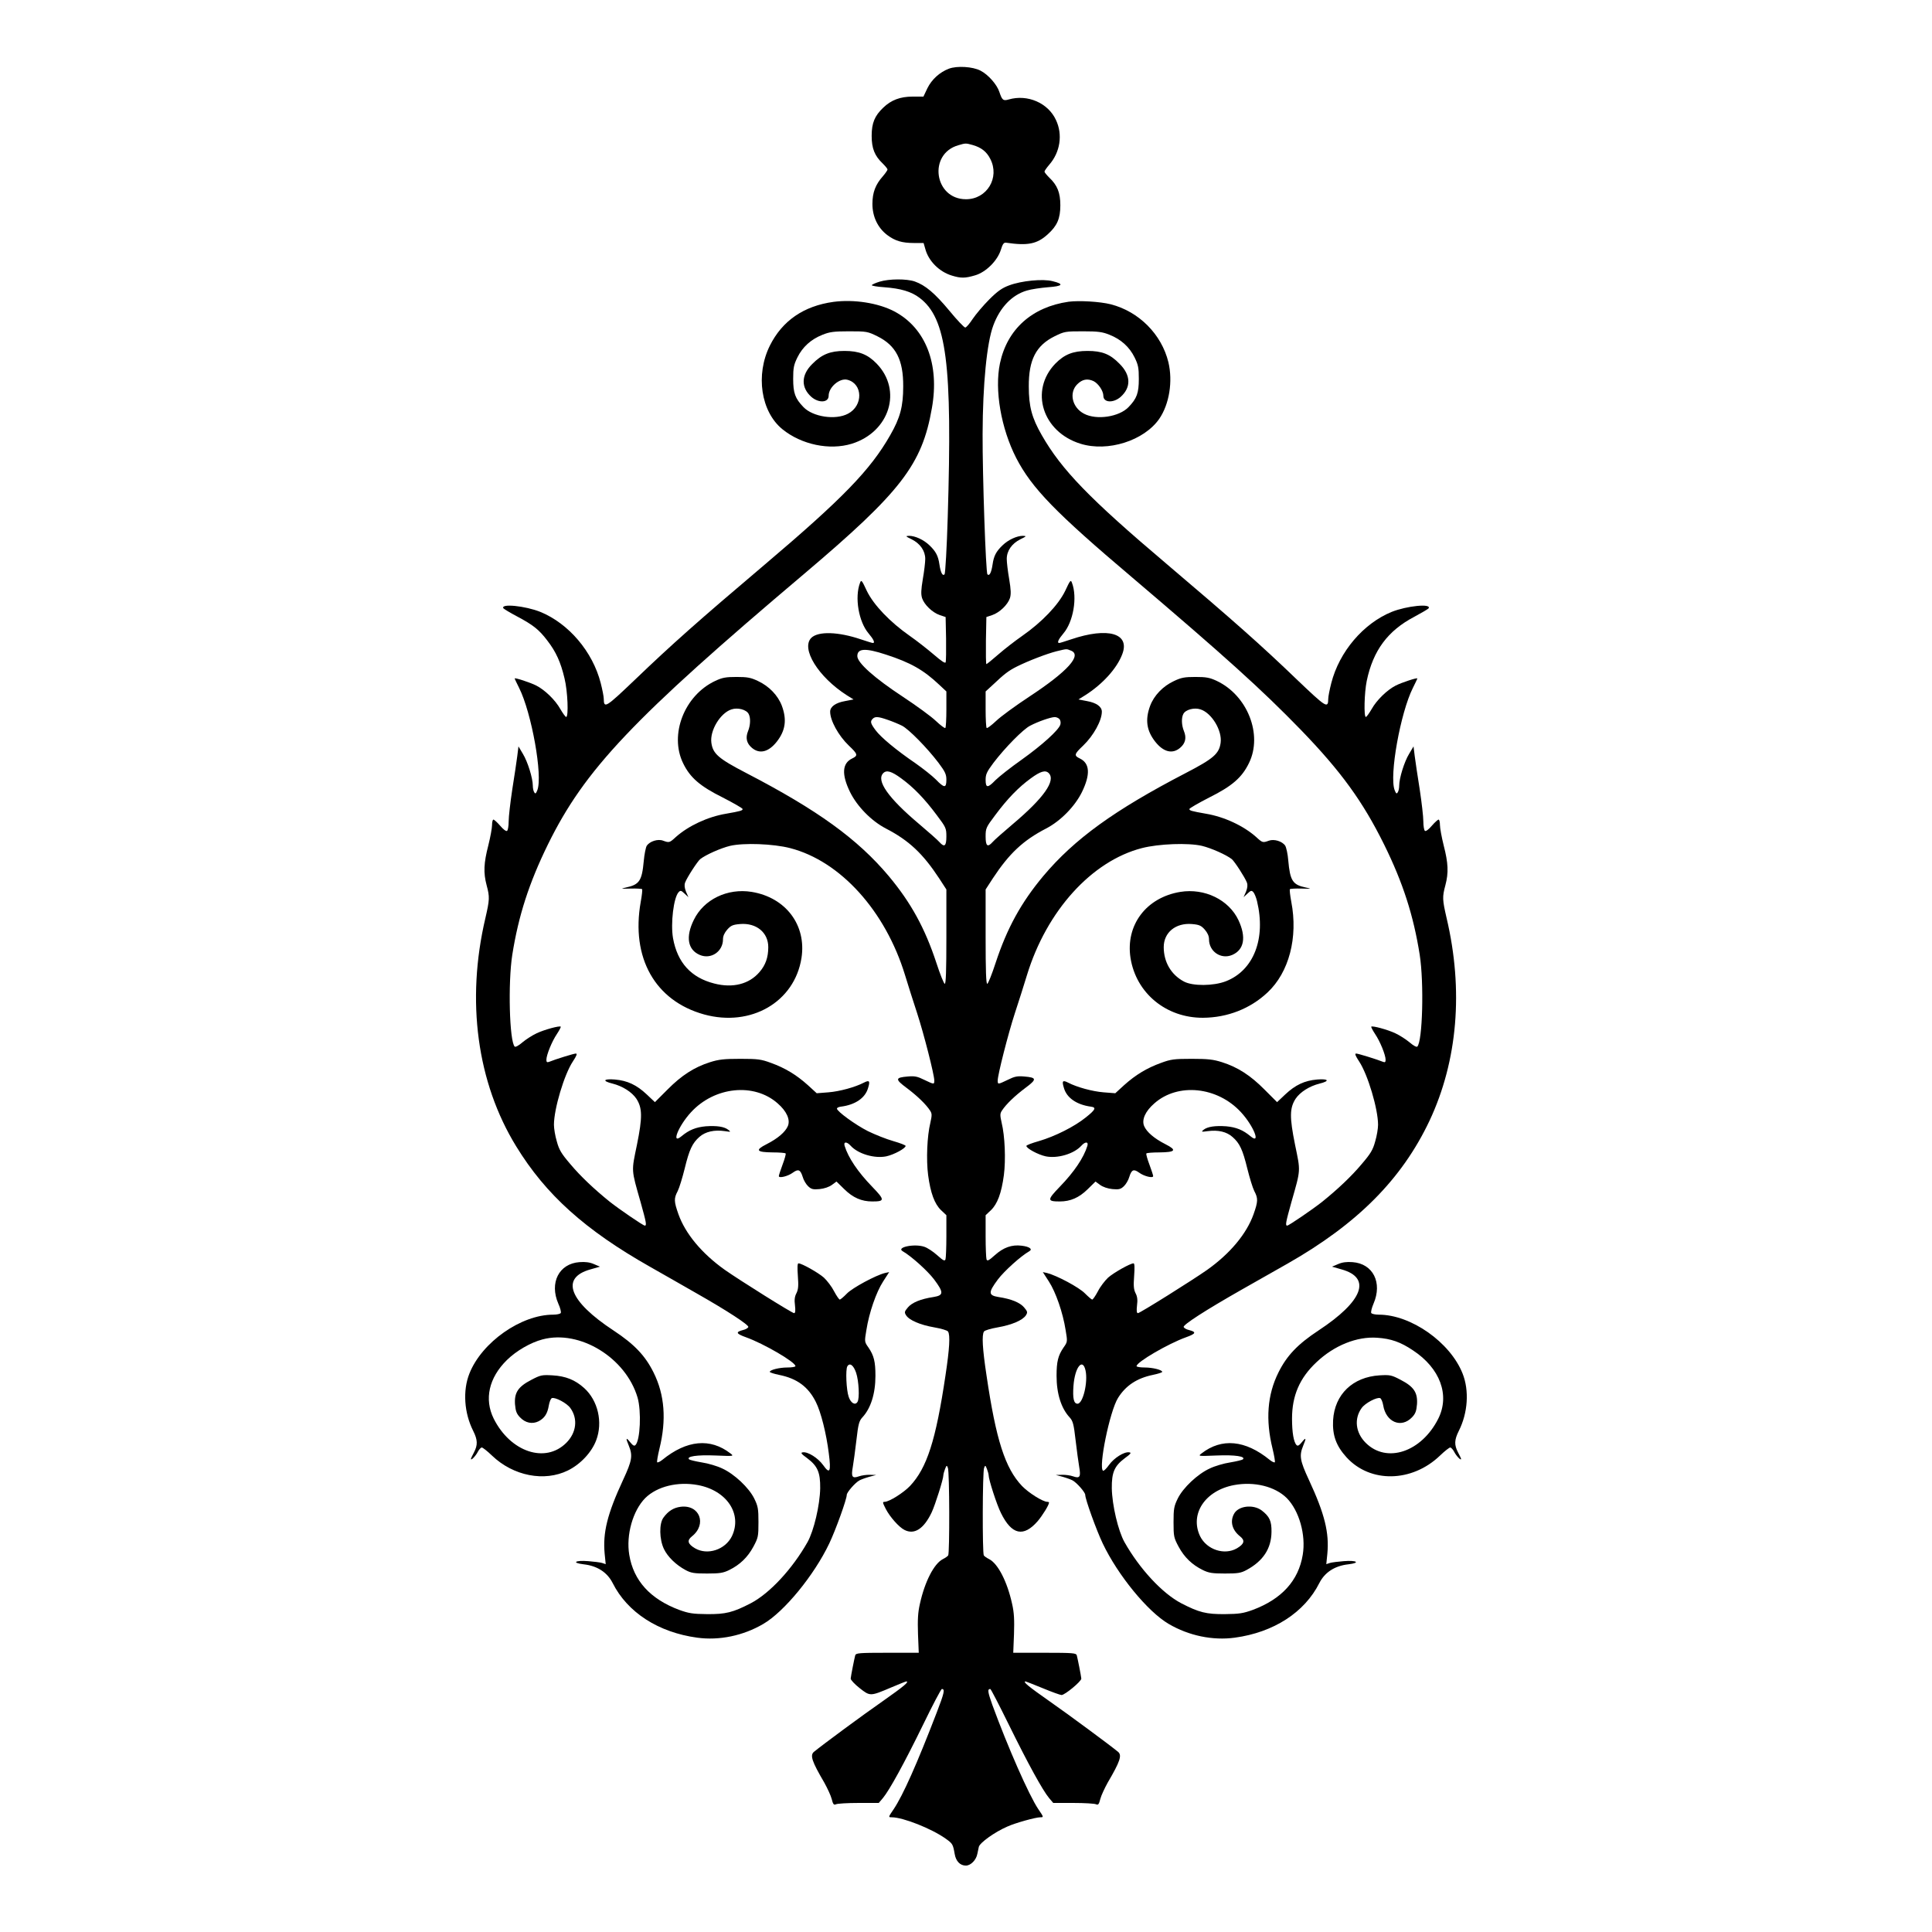 <?xml version="1.0" standalone="no"?>
<!DOCTYPE svg PUBLIC "-//W3C//DTD SVG 20010904//EN"
 "http://www.w3.org/TR/2001/REC-SVG-20010904/DTD/svg10.dtd">
<svg version="1.0" xmlns="http://www.w3.org/2000/svg"
 width="1280pt" height="1280pt" viewBox="0 0 1280 1280"
 preserveAspectRatio="xMidYMid meet">
<g transform="translate(0,1280) scale(0.1,-0.1)"
fill="#000000" stroke="none">
<path d="M6287 12345 c-61 -23 -114 -71 -143 -130 l-26 -55 -72 0 c-82 0 -142
-23 -194 -73 -57 -54 -77 -102 -77 -187 0 -84 20 -133 74 -184 17 -17 31 -34
31 -39 0 -5 -14 -25 -31 -45 -49 -55 -69 -108 -69 -183 0 -84 35 -158 98 -206
52 -39 98 -53 179 -53 l62 0 11 -38 c21 -81 93 -153 177 -178 59 -18 87 -18
154 2 71 21 147 96 170 169 12 40 20 49 35 47 143 -21 205 -9 276 56 62 56 83
104 83 192 0 84 -20 133 -74 184 -17 17 -31 34 -31 39 0 5 14 25 31 45 73 83
91 200 45 297 -52 113 -188 172 -313 136 -37 -11 -44 -4 -62 50 -16 49 -74
115 -125 141 -52 27 -156 33 -209 13z m158 -506 c56 -16 92 -44 116 -92 64
-124 -22 -267 -161 -267 -211 0 -253 301 -50 358 47 14 49 14 95 1z"/>
<path d="M5828 10934 c-26 -8 -49 -18 -52 -23 -3 -4 34 -11 82 -14 110 -8 180
-29 234 -70 180 -136 218 -437 187 -1452 -6 -203 -16 -374 -21 -380 -13 -14
-26 11 -34 65 -8 57 -24 87 -66 127 -38 37 -95 63 -135 63 -26 -1 -24 -3 17
-23 56 -28 90 -76 90 -130 0 -22 -7 -82 -16 -133 -12 -72 -13 -101 -5 -127 15
-44 68 -95 117 -112 l39 -13 3 -143 c1 -79 0 -149 -3 -157 -3 -9 -28 8 -78 51
-41 35 -112 91 -158 123 -132 92 -241 206 -286 299 -33 71 -37 76 -45 54 -37
-97 -9 -259 57 -336 33 -39 44 -63 28 -63 -5 0 -40 11 -79 24 -150 51 -283 55
-329 10 -70 -71 46 -259 235 -380 l45 -28 -57 -11 c-62 -11 -98 -37 -98 -70 0
-59 55 -159 124 -225 59 -56 62 -66 22 -85 -67 -32 -71 -106 -14 -223 47 -95
141 -191 237 -241 153 -79 245 -166 353 -330 l48 -74 0 -314 c0 -224 -3 -314
-11 -311 -6 2 -31 64 -55 138 -76 231 -169 400 -316 576 -207 246 -471 437
-943 682 -185 96 -222 128 -232 201 -11 81 59 197 133 221 41 14 99 -1 114
-30 14 -26 12 -75 -4 -114 -18 -44 -10 -81 26 -111 51 -43 111 -27 165 42 57
73 67 145 33 237 -26 69 -85 130 -158 164 -48 23 -71 27 -142 27 -71 0 -94 -4
-141 -26 -205 -96 -306 -356 -213 -546 46 -95 112 -152 263 -227 72 -37 131
-71 131 -76 0 -10 -12 -14 -109 -31 -121 -20 -250 -80 -334 -155 -41 -38 -44
-38 -83 -24 -35 14 -89 -4 -109 -33 -7 -12 -16 -58 -20 -102 -12 -131 -29
-156 -118 -175 -38 -8 -34 -9 30 -7 39 1 74 -1 77 -4 3 -2 -1 -41 -9 -84 -66
-371 95 -656 420 -746 310 -85 599 82 645 374 34 218 -104 401 -330 438 -161
26 -317 -50 -383 -185 -56 -113 -41 -199 40 -233 74 -31 153 23 153 104 0 22
10 43 28 64 24 27 37 33 85 37 108 9 187 -56 187 -153 0 -68 -18 -119 -58
-165 -68 -80 -177 -108 -300 -76 -154 39 -244 139 -273 300 -17 98 4 270 37
305 12 13 17 12 39 -9 l26 -24 -16 36 c-10 26 -12 44 -6 61 13 34 81 139 100
155 37 29 136 73 198 88 90 21 286 14 398 -15 333 -86 631 -416 761 -841 19
-63 55 -176 80 -252 45 -138 114 -409 114 -447 0 -27 -2 -26 -67 5 -44 22 -63
26 -108 22 -85 -7 -86 -18 -8 -76 68 -51 127 -107 155 -150 13 -20 13 -30 2
-80 -22 -89 -28 -246 -15 -347 16 -120 43 -192 86 -233 l35 -33 0 -139 c0 -76
-3 -145 -6 -154 -5 -13 -16 -7 -55 28 -28 25 -66 50 -86 56 -66 22 -188 -4
-142 -30 56 -32 165 -130 208 -187 64 -86 64 -105 -4 -116 -86 -13 -143 -37
-170 -69 -23 -27 -24 -33 -12 -52 21 -33 94 -64 186 -80 46 -8 88 -20 92 -28
15 -23 10 -113 -17 -291 -64 -431 -123 -613 -235 -732 -43 -45 -138 -105 -168
-105 -15 0 -14 -5 8 -48 27 -52 87 -120 123 -138 66 -34 129 7 181 117 24 52
77 220 77 245 0 7 5 25 11 41 10 26 12 27 19 8 11 -25 12 -566 2 -580 -4 -6
-20 -17 -36 -25 -58 -30 -119 -149 -151 -294 -14 -60 -16 -108 -13 -202 l5
-124 -208 0 c-189 0 -208 -2 -213 -17 -6 -23 -28 -133 -30 -154 0 -9 26 -37
59 -63 70 -55 70 -55 209 4 52 22 97 40 100 40 23 0 -15 -32 -156 -131 -134
-93 -399 -289 -455 -335 -28 -23 -14 -64 68 -204 20 -36 43 -85 49 -108 9 -36
14 -42 28 -36 9 5 77 9 151 9 l133 0 28 33 c43 52 141 230 266 486 63 130 119
236 124 236 22 0 16 -26 -34 -156 -131 -341 -224 -549 -285 -640 -36 -53 -37
-54 -13 -54 75 0 266 -76 358 -142 45 -32 48 -37 59 -101 8 -48 36 -77 74 -77
32 0 68 36 76 77 3 12 7 34 10 47 6 27 106 99 190 135 53 24 187 61 217 61 24
0 23 1 -13 54 -62 92 -202 411 -305 692 -30 85 -33 104 -13 104 4 0 59 -107
123 -237 127 -258 223 -433 266 -485 l28 -33 133 0 c74 0 142 -4 151 -9 14 -6
19 0 28 36 6 23 29 72 49 108 82 140 96 181 68 204 -56 46 -321 242 -454 335
-140 98 -180 131 -158 131 2 0 53 -20 114 -45 60 -25 116 -45 124 -45 22 0
132 91 131 109 -2 21 -24 131 -30 154 -5 15 -24 17 -213 17 l-208 0 5 124 c3
94 1 142 -13 202 -32 145 -93 264 -151 294 -16 8 -32 19 -36 25 -10 14 -9 555
2 580 7 19 9 18 19 -8 6 -16 11 -34 11 -41 0 -28 54 -196 82 -251 71 -144 149
-161 243 -53 32 38 75 107 75 123 0 3 -5 5 -11 5 -30 0 -125 60 -168 105 -112
118 -172 305 -235 732 -27 178 -32 268 -17 291 4 8 46 20 92 28 92 16 165 47
186 80 12 19 11 25 -12 52 -27 32 -84 56 -170 69 -68 11 -68 30 -4 116 43 57
152 155 208 187 25 14 1 31 -51 37 -65 8 -120 -12 -176 -62 -40 -36 -51 -42
-56 -29 -3 9 -6 78 -6 154 l0 139 35 33 c43 41 70 113 86 233 13 101 7 258
-15 347 -11 50 -11 60 2 80 28 43 87 99 155 150 78 58 77 69 -8 76 -45 4 -64
0 -108 -22 -65 -31 -67 -32 -67 -5 0 38 69 309 114 447 25 76 61 189 80 252
130 425 428 755 761 841 112 29 308 36 398 15 62 -15 161 -59 198 -88 19 -16
87 -121 100 -155 6 -17 4 -35 -6 -61 l-16 -36 26 24 c22 21 27 22 39 9 7 -8
18 -34 24 -59 60 -249 -22 -459 -206 -531 -82 -32 -220 -33 -278 -2 -85 45
-134 129 -134 228 0 97 79 162 187 153 48 -4 61 -10 85 -37 18 -21 28 -42 28
-64 0 -81 79 -135 153 -104 80 34 95 118 42 231 -64 135 -224 213 -385 187
-226 -37 -364 -220 -330 -438 37 -233 236 -397 480 -396 162 1 313 60 427 167
143 133 204 365 158 602 -8 43 -12 80 -9 83 3 3 38 5 77 4 67 -2 69 -1 28 7
-87 18 -104 45 -116 180 -3 41 -13 85 -20 97 -20 30 -75 46 -109 33 -39 -14
-42 -14 -83 24 -84 75 -213 135 -334 155 -97 17 -109 21 -109 31 0 5 59 39
131 76 152 76 217 132 264 229 92 188 -10 448 -214 544 -47 22 -70 26 -141 26
-71 0 -94 -4 -142 -27 -73 -34 -132 -95 -158 -164 -34 -92 -24 -164 33 -237
54 -69 114 -85 165 -42 36 30 44 67 26 111 -16 39 -18 88 -4 114 15 29 73 44
114 30 74 -24 144 -140 133 -221 -10 -73 -47 -105 -232 -201 -472 -245 -736
-436 -943 -682 -147 -176 -240 -345 -316 -576 -24 -74 -49 -136 -55 -138 -8
-3 -11 87 -11 311 l0 314 48 74 c108 164 200 251 353 330 96 50 190 146 237
241 57 117 53 191 -14 223 -40 19 -37 29 22 85 69 66 124 166 124 225 0 33
-36 59 -98 70 l-57 11 45 28 c115 73 210 178 245 271 54 139 -94 182 -339 99
-39 -13 -74 -24 -78 -24 -17 0 -6 24 27 63 66 77 94 239 57 336 -8 22 -12 17
-45 -54 -45 -93 -154 -207 -286 -299 -46 -32 -117 -87 -157 -122 -40 -35 -76
-64 -79 -64 -3 0 -4 70 -3 156 l3 156 39 13 c49 17 102 68 117 112 8 26 7 55
-5 127 -9 51 -16 111 -16 133 0 54 34 102 90 130 41 20 43 22 17 23 -40 0 -97
-26 -135 -63 -42 -40 -58 -70 -66 -127 -8 -54 -21 -79 -34 -65 -11 11 -33 655
-32 930 1 328 28 605 71 719 44 119 123 202 222 231 29 9 92 18 140 22 99 7
109 21 31 40 -64 17 -207 3 -289 -28 -46 -17 -76 -38 -131 -93 -39 -39 -88
-97 -109 -128 -21 -32 -43 -58 -50 -58 -7 0 -54 49 -104 110 -98 118 -160 170
-230 195 -55 19 -170 18 -233 -1z m42 -2471 c163 -53 248 -101 353 -200 l47
-44 0 -118 c0 -65 -3 -121 -7 -124 -3 -4 -31 17 -62 46 -31 30 -130 102 -221
162 -187 123 -300 224 -300 268 0 52 53 55 190 10z m1224 27 c78 -29 -20 -138
-274 -305 -91 -60 -190 -132 -221 -162 -31 -29 -59 -50 -62 -46 -4 3 -7 59 -7
124 l0 118 48 44 c75 71 103 93 159 121 76 38 199 85 262 101 71 17 65 17 95
5z m-1213 -459 c30 -10 73 -28 95 -39 45 -23 166 -146 242 -246 44 -59 52 -76
52 -112 0 -57 -14 -56 -70 2 -25 25 -85 72 -133 106 -129 88 -231 173 -266
220 -34 46 -37 58 -19 76 16 16 36 15 99 -7z m1139 4 c6 -8 9 -23 5 -36 -12
-37 -119 -134 -256 -232 -74 -52 -152 -114 -174 -136 -51 -53 -65 -53 -65 3 0
36 8 53 52 112 77 101 197 223 243 246 53 28 135 56 161 57 12 1 27 -6 34 -14z
m-1049 -392 c81 -59 154 -134 235 -243 61 -81 64 -87 64 -142 0 -64 -13 -74
-46 -37 -10 12 -71 66 -135 120 -204 172 -286 288 -237 337 22 22 55 12 119
-35z m977 35 c49 -49 -33 -165 -237 -337 -64 -54 -125 -108 -135 -120 -33 -37
-46 -27 -46 37 0 55 3 61 64 142 81 109 154 184 235 243 64 47 97 57 119 35z"/>
<path d="M5522 10800 c-197 -27 -339 -125 -421 -289 -97 -194 -60 -439 83
-555 126 -102 312 -141 459 -96 251 78 337 354 165 531 -59 61 -117 84 -213
84 -94 0 -150 -22 -214 -87 -74 -73 -75 -156 -5 -218 49 -42 114 -38 114 8 0
57 73 119 124 106 103 -26 106 -172 4 -225 -83 -44 -233 -21 -295 44 -55 57
-68 93 -68 187 0 73 4 93 28 142 34 69 90 120 166 150 47 19 75 23 176 23 116
0 123 -1 188 -33 123 -61 172 -156 171 -332 0 -133 -20 -208 -86 -323 -131
-230 -314 -419 -832 -858 -438 -371 -614 -527 -859 -762 -195 -186 -206 -193
-207 -126 0 14 -9 60 -20 103 -53 208 -212 395 -400 472 -100 40 -265 57 -245
24 3 -4 43 -29 89 -53 109 -58 147 -88 203 -162 57 -74 88 -143 113 -249 21
-84 28 -256 11 -256 -5 0 -22 24 -39 53 -33 59 -102 126 -159 155 -39 20 -143
54 -143 47 0 -3 13 -30 29 -62 83 -165 158 -584 121 -678 -9 -23 -13 -26 -20
-15 -6 8 -10 29 -10 45 0 49 -34 159 -66 211 l-29 49 -8 -65 c-5 -36 -19 -135
-33 -220 -13 -86 -24 -181 -24 -212 0 -31 -5 -60 -11 -63 -6 -4 -26 11 -45 34
-20 23 -40 41 -45 41 -5 0 -9 -16 -9 -36 0 -19 -11 -80 -25 -136 -30 -116 -33
-180 -11 -263 21 -78 20 -95 -8 -217 -129 -548 -56 -1090 204 -1513 196 -320
456 -554 887 -798 84 -48 222 -126 305 -174 206 -117 350 -211 346 -225 -3 -7
-18 -16 -36 -20 -50 -13 -46 -24 21 -48 117 -42 327 -164 327 -191 0 -5 -24
-9 -54 -9 -53 0 -116 -16 -116 -29 0 -4 28 -13 62 -20 119 -24 193 -79 243
-179 34 -67 70 -211 86 -341 16 -123 7 -141 -38 -77 -34 47 -101 89 -134 84
-17 -2 -11 -10 29 -39 69 -52 87 -94 86 -199 -2 -112 -42 -282 -84 -357 -100
-177 -250 -339 -376 -405 -118 -61 -166 -73 -289 -72 -95 1 -121 5 -185 28
-192 72 -303 194 -331 365 -22 132 24 293 106 376 78 77 215 111 349 86 192
-36 295 -192 225 -339 -44 -89 -161 -128 -244 -80 -49 29 -55 52 -21 79 102
81 51 213 -76 196 -45 -6 -81 -28 -112 -71 -30 -39 -28 -145 3 -209 25 -52 80
-105 143 -139 37 -20 58 -23 143 -23 84 0 107 4 146 23 71 35 122 84 160 154
32 60 34 68 34 163 0 89 -3 106 -28 157 -35 71 -131 162 -212 199 -33 16 -94
34 -135 40 -41 7 -79 16 -84 20 -22 20 52 31 173 26 124 -5 125 -5 100 14
-133 103 -289 89 -451 -43 -15 -12 -30 -19 -34 -16 -3 4 4 44 15 90 47 190 35
357 -39 505 -55 111 -127 187 -265 278 -295 194 -354 349 -153 405 l63 18 -40
17 c-27 12 -57 16 -96 13 -136 -10 -200 -137 -140 -275 13 -28 20 -57 16 -62
-3 -6 -26 -11 -50 -11 -213 0 -473 -183 -555 -390 -45 -113 -35 -261 25 -380
30 -60 31 -93 5 -143 -11 -20 -20 -40 -20 -43 0 -13 32 20 46 48 8 15 20 28
26 28 6 0 37 -24 68 -54 141 -135 347 -175 503 -98 83 41 157 120 187 200 45
119 12 263 -80 346 -60 54 -122 79 -210 84 -70 4 -79 2 -140 -30 -87 -45 -113
-84 -108 -161 4 -46 10 -63 33 -87 36 -38 82 -47 124 -26 39 21 58 50 67 104
4 24 13 46 20 49 22 8 100 -33 123 -66 51 -71 40 -163 -27 -230 -139 -139
-370 -61 -481 160 -64 129 -32 271 87 388 63 62 157 116 236 137 247 66 552
-121 630 -385 26 -90 18 -283 -14 -315 -8 -8 -17 -3 -35 19 -28 35 -31 29 -9
-23 27 -66 22 -98 -38 -227 -105 -226 -135 -350 -122 -489 l7 -69 -24 8 c-13
4 -55 9 -92 12 -87 7 -113 -11 -30 -21 90 -10 156 -53 192 -124 98 -195 303
-327 560 -362 147 -20 305 13 438 91 139 81 337 323 437 533 42 88 116 293
116 322 0 17 56 81 84 96 11 6 41 17 66 24 l45 12 -41 1 c-23 1 -56 -4 -73
-10 -45 -16 -53 -4 -41 62 5 29 16 110 24 178 12 106 18 127 39 150 56 60 87
157 87 276 0 94 -10 134 -46 187 -27 38 -27 39 -14 116 18 115 65 251 111 322
l40 62 -28 -6 c-61 -15 -215 -98 -252 -136 -21 -22 -43 -40 -47 -40 -5 0 -22
25 -38 55 -15 30 -46 70 -67 90 -37 33 -147 95 -169 95 -7 0 -8 -28 -4 -83 5
-66 3 -89 -9 -114 -12 -22 -15 -45 -10 -82 4 -35 2 -51 -6 -51 -13 0 -364 220
-459 287 -152 108 -261 239 -307 368 -30 85 -31 105 -5 154 11 22 31 88 46
148 31 128 51 169 98 211 40 35 99 48 168 38 40 -6 42 -6 24 8 -27 22 -77 29
-150 24 -65 -6 -111 -24 -161 -66 -71 -59 -21 68 63 159 156 170 418 197 574
59 60 -52 85 -108 68 -150 -17 -40 -67 -83 -142 -121 -77 -39 -67 -53 42 -54
43 0 82 -3 85 -7 3 -3 -6 -36 -20 -73 -14 -37 -25 -72 -25 -77 0 -16 61 -1 93
23 36 26 50 20 65 -28 6 -22 23 -50 36 -62 21 -20 33 -23 76 -19 31 3 63 14
82 28 l30 22 52 -51 c57 -56 114 -81 185 -81 84 0 84 10 0 97 -96 99 -159 193
-183 271 -9 29 14 30 40 1 49 -54 158 -86 236 -70 51 11 128 53 128 69 0 5
-37 19 -82 32 -46 13 -121 43 -168 66 -83 42 -205 131 -205 149 0 6 11 11 25
13 96 12 162 57 181 123 15 48 9 55 -28 36 -58 -30 -160 -58 -235 -64 l-77 -6
-59 54 c-76 68 -150 113 -244 147 -65 24 -87 27 -203 27 -107 0 -143 -4 -200
-22 -105 -33 -190 -88 -283 -182 l-83 -83 -54 51 c-67 63 -128 92 -212 99 -76
6 -85 -10 -15 -27 67 -17 128 -56 158 -100 40 -62 41 -122 4 -305 -37 -180
-39 -159 24 -380 37 -133 42 -156 28 -156 -11 0 -173 111 -232 158 -103 83
-194 169 -261 249 -60 70 -75 95 -90 151 -11 36 -19 86 -19 110 0 105 68 333
125 419 25 38 31 53 20 53 -13 0 -139 -39 -177 -55 -14 -5 -18 -2 -18 14 0 31
36 121 70 171 16 24 27 46 25 48 -7 8 -110 -20 -160 -44 -28 -13 -70 -40 -94
-60 -24 -21 -46 -33 -51 -28 -35 35 -45 422 -16 608 41 259 111 476 236 731
244 497 561 832 1700 1795 640 542 779 722 844 1096 52 292 -41 531 -249 641
-107 56 -268 81 -403 63z m150 -7095 c18 -53 24 -171 9 -193 -15 -25 -44 -8
-58 33 -16 44 -22 182 -9 203 16 26 41 7 58 -43z"/>
<path d="M7080 10801 c-243 -35 -407 -182 -455 -408 -37 -176 7 -431 108 -628
103 -199 260 -361 767 -790 616 -524 858 -742 1118 -1010 267 -276 411 -475
552 -760 125 -253 195 -471 236 -731 29 -186 19 -573 -16 -608 -5 -5 -27 7
-51 28 -24 20 -66 47 -94 60 -50 24 -153 52 -160 44 -2 -2 9 -24 25 -48 34
-50 70 -140 70 -171 0 -16 -4 -19 -17 -14 -39 16 -165 55 -178 55 -11 0 -5
-15 20 -53 57 -86 125 -314 125 -419 0 -24 -8 -74 -19 -110 -15 -56 -30 -81
-90 -151 -67 -80 -158 -166 -261 -249 -59 -47 -221 -158 -232 -158 -14 0 -9
23 28 156 63 221 61 200 24 380 -37 183 -36 243 4 305 30 44 91 83 159 100 69
17 60 33 -16 27 -84 -7 -145 -36 -212 -99 l-54 -51 -83 83 c-93 94 -178 149
-283 182 -57 18 -93 22 -200 22 -116 0 -138 -3 -203 -27 -94 -34 -168 -79
-244 -147 l-59 -54 -77 6 c-75 6 -177 34 -235 64 -37 19 -43 12 -28 -36 19
-65 84 -110 179 -123 37 -5 30 -20 -34 -71 -75 -61 -205 -126 -311 -157 -46
-13 -83 -27 -83 -32 0 -16 77 -58 128 -69 78 -16 187 16 236 70 26 29 49 28
40 -1 -24 -78 -87 -172 -183 -271 -84 -87 -84 -97 0 -97 71 0 128 25 185 81
l52 51 30 -22 c19 -14 51 -25 82 -28 43 -4 55 -1 76 19 13 12 30 40 36 62 15
48 29 54 65 28 32 -24 93 -39 93 -23 0 5 -11 40 -25 77 -14 37 -23 70 -20 73
3 4 42 7 85 7 109 1 119 15 42 54 -75 38 -125 81 -142 121 -17 42 8 98 68 150
156 138 418 111 574 -59 84 -91 134 -218 63 -159 -50 42 -96 60 -161 66 -73 5
-123 -2 -150 -23 -17 -14 -15 -15 28 -9 69 9 125 -4 164 -39 47 -41 67 -83 98
-210 15 -60 35 -126 46 -148 26 -49 25 -69 -5 -154 -46 -129 -155 -260 -307
-368 -95 -67 -446 -287 -459 -287 -8 0 -10 16 -6 51 5 37 2 60 -10 82 -12 25
-14 48 -9 114 4 55 3 83 -4 83 -22 0 -132 -62 -169 -95 -21 -20 -52 -60 -67
-90 -16 -30 -33 -55 -38 -55 -4 0 -26 19 -48 41 -39 40 -185 118 -251 135
l-28 6 40 -62 c46 -71 93 -207 111 -322 13 -77 13 -78 -14 -116 -36 -53 -46
-93 -46 -187 0 -119 31 -216 87 -276 21 -23 27 -44 39 -150 8 -68 19 -149 24
-178 12 -66 4 -78 -41 -62 -17 6 -50 11 -73 10 l-41 -1 45 -12 c25 -7 55 -18
66 -24 28 -15 84 -79 84 -96 0 -29 74 -234 116 -322 100 -210 298 -452 437
-533 133 -78 291 -111 438 -91 257 35 462 167 560 362 36 71 102 114 192 124
83 10 57 28 -30 21 -37 -3 -79 -8 -92 -12 l-24 -8 7 69 c13 139 -17 263 -122
489 -60 129 -65 161 -38 227 22 52 19 58 -9 23 -18 -22 -27 -27 -35 -19 -19
19 -30 84 -30 175 0 152 50 269 162 374 117 111 268 172 403 162 90 -6 154
-28 237 -84 179 -118 245 -296 167 -452 -111 -221 -342 -299 -481 -160 -67 67
-78 159 -27 230 23 33 101 74 123 66 7 -3 16 -24 20 -47 18 -112 119 -155 191
-80 23 24 29 41 33 87 5 77 -21 116 -108 161 -61 32 -70 34 -140 30 -178 -11
-298 -126 -308 -298 -5 -99 20 -169 89 -245 157 -172 433 -167 619 11 31 30
62 54 68 54 6 0 18 -13 26 -28 14 -28 46 -61 46 -48 0 3 -9 23 -20 43 -26 50
-25 83 5 143 60 119 70 267 25 380 -82 207 -342 390 -555 390 -24 0 -47 5 -50
11 -4 5 3 34 15 62 60 139 -3 265 -139 275 -39 3 -69 -1 -96 -13 l-40 -17 63
-18 c201 -56 142 -211 -153 -405 -138 -91 -210 -167 -265 -278 -74 -148 -86
-315 -39 -505 11 -46 18 -86 15 -90 -4 -3 -19 4 -34 16 -162 132 -318 146
-451 43 -25 -19 -24 -19 100 -14 121 5 195 -6 173 -26 -5 -4 -43 -13 -84 -20
-41 -6 -102 -24 -135 -40 -81 -37 -177 -128 -212 -199 -25 -51 -28 -68 -28
-157 0 -95 2 -103 34 -163 38 -70 89 -119 160 -154 39 -19 62 -23 146 -23 85
0 106 3 143 23 110 59 165 142 166 253 1 72 -13 102 -65 142 -58 43 -157 30
-184 -24 -27 -51 -11 -107 41 -148 34 -27 28 -50 -21 -79 -83 -48 -200 -9
-244 80 -70 147 33 303 225 339 134 25 271 -9 349 -86 82 -83 128 -244 106
-376 -28 -171 -139 -293 -331 -365 -64 -23 -90 -27 -185 -28 -123 -1 -171 11
-289 72 -126 66 -276 228 -376 405 -42 75 -82 245 -84 357 -1 105 17 147 86
199 40 29 46 37 29 39 -33 5 -100 -37 -133 -83 -17 -24 -35 -42 -40 -39 -32
20 44 394 99 482 51 82 125 131 231 153 34 7 62 16 62 20 0 13 -63 29 -116 29
-30 0 -54 4 -54 9 0 27 210 149 327 191 67 24 71 35 21 48 -18 4 -33 13 -36
20 -5 15 144 111 383 247 105 59 242 137 305 173 464 264 758 560 941 947 186
396 226 864 113 1343 -28 122 -29 139 -8 217 22 83 19 147 -11 263 -14 56 -25
117 -25 136 0 20 -4 36 -9 36 -5 0 -25 -18 -45 -41 -19 -23 -39 -38 -45 -34
-6 3 -11 32 -11 63 0 31 -11 126 -24 212 -14 85 -28 184 -33 220 l-8 65 -29
-49 c-32 -52 -66 -162 -66 -211 0 -16 -4 -37 -10 -45 -7 -11 -11 -8 -20 15
-37 94 38 513 121 678 16 32 29 59 29 62 0 7 -104 -27 -143 -47 -57 -29 -126
-96 -159 -155 -17 -29 -34 -53 -39 -53 -14 0 -10 162 6 239 42 201 139 332
314 424 50 27 93 52 96 57 20 33 -145 16 -245 -24 -188 -77 -347 -264 -400
-472 -11 -43 -20 -89 -20 -103 -1 -67 -12 -60 -207 126 -238 229 -419 389
-863 766 -514 435 -697 625 -828 854 -66 115 -86 190 -86 323 -1 176 48 271
171 332 65 32 72 33 188 33 101 0 129 -4 176 -23 76 -30 132 -81 166 -150 24
-49 28 -69 28 -142 0 -94 -13 -130 -68 -187 -62 -65 -212 -88 -295 -44 -79 41
-101 139 -45 195 33 33 67 40 108 21 32 -16 65 -65 65 -97 0 -46 65 -50 114
-8 71 63 69 145 -7 220 -62 64 -116 85 -212 85 -96 0 -153 -23 -213 -84 -172
-178 -86 -453 167 -531 180 -56 421 20 522 166 66 97 90 247 60 374 -45 185
-195 336 -382 384 -72 18 -209 26 -279 17z m112 -7081 c17 -77 -17 -220 -53
-220 -25 0 -33 35 -27 118 9 124 61 189 80 102z"/>
</g>
</svg>
